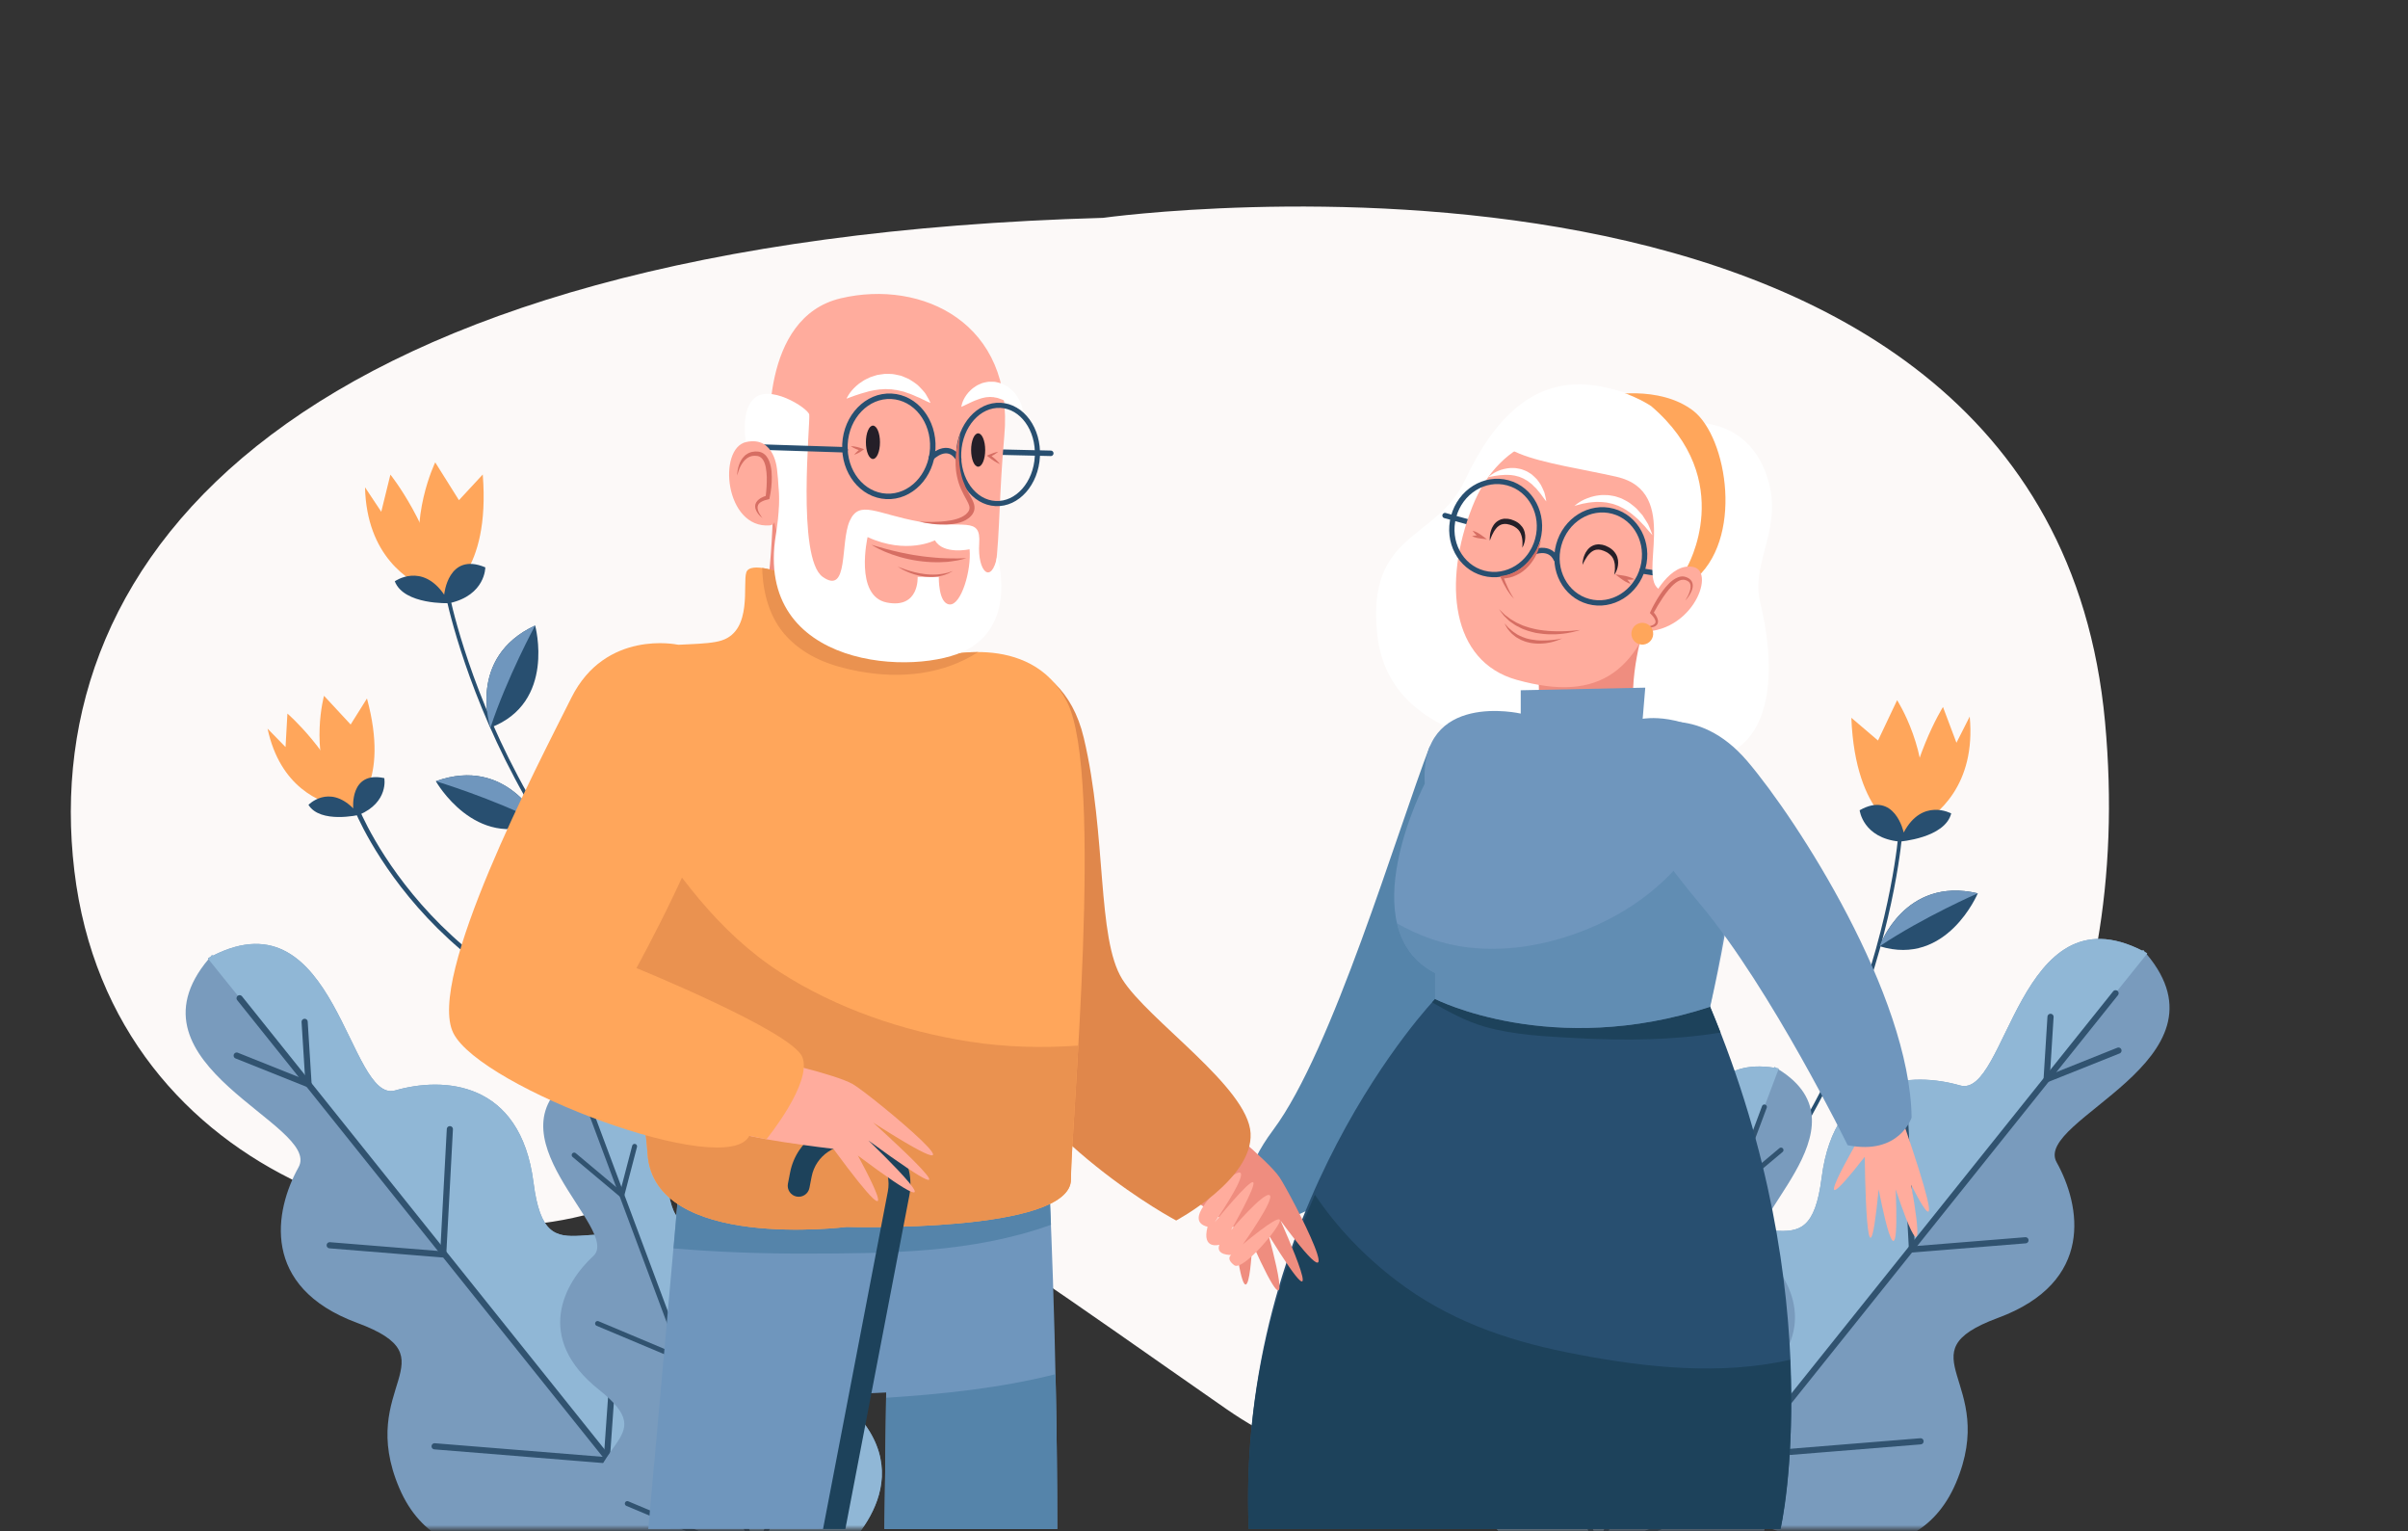 <?xml version="1.0" encoding="UTF-8"?> <svg xmlns="http://www.w3.org/2000/svg" width="612" height="389" viewBox="0 0 612 389" fill="none"><rect x="0" y="0" width="612" height="389" fill="#333333" stroke="none"/><path d="M280.348 55.349C280.348 55.349 520.02 21.883 534.998 183.386C549.976 344.889 393.374 414.729 311.671 357.987C229.967 301.244 208.966 281.775 162.27 303.875C115.575 325.975 28.423 301.244 18.893 221.215C9.364 141.195 74.723 61.175 280.348 55.349Z" fill="#FCF9F8"></path><mask id="mask0_2167_448" style="mask-type:luminance" maskUnits="userSpaceOnUse" x="0" y="0" width="612" height="389"><path d="M612 378.72C612 384.094 607.638 388.456 602.264 388.456H9.736C4.362 388.456 0 384.094 0 378.72V9.736C0 4.362 4.362 0 9.736 0H602.264C607.638 0 612 4.362 612 9.736V378.72V378.72Z" fill="white"></path></mask><g mask="url(#mask0_2167_448)"><path d="M113.789 151.323C113.789 151.323 130.313 235.779 204.254 268.135" stroke="#284F70" stroke-width="0.964" stroke-miterlimit="10" stroke-linecap="round" stroke-linejoin="round"></path><path d="M124.65 184.868C124.65 184.868 118.598 167.004 136.008 158.921C136.008 158.921 141.39 178.535 124.65 184.868Z" fill="#284F70"></path><path d="M124.65 184.868C124.65 184.868 118.598 167.004 136.008 158.921C136.008 158.921 128.811 172.235 124.65 184.868Z" fill="#6F96BD"></path><path d="M149.949 226.118C149.949 226.118 139.661 212.199 152.629 200.257C152.618 200.257 162.798 215.906 149.949 226.118Z" fill="#284F70"></path><path d="M149.949 226.118C149.949 226.118 139.661 212.199 152.629 200.257C152.618 200.257 150.046 213.906 149.949 226.118Z" fill="#6F96BD"></path><path d="M137.11 208.903C137.11 208.903 128.832 191.957 110.774 198.485C110.763 198.485 120.77 216.186 137.11 208.903Z" fill="#284F70"></path><path d="M137.11 208.903C137.11 208.903 128.832 191.957 110.774 198.485C110.763 198.485 125.255 202.861 137.11 208.903Z" fill="#6F96BD"></path><path d="M112.892 151.085C112.892 151.085 111.509 150.837 109.455 150.026C103.825 147.789 93.202 141.251 92.769 123.809L96.898 130.023L99.221 120.588C99.232 120.588 109.563 133.416 112.892 151.085Z" fill="#FFA65B"></path><path d="M107.651 146.158L112.903 151.086C112.903 151.086 124.704 145.92 122.694 120.556L116.642 127.083L110.612 117.476C110.612 117.498 103.684 131.59 107.651 146.158Z" fill="#FFA65B"></path><path d="M114.21 153.247C114.21 153.247 102.679 153.755 100.334 147.692C100.334 147.692 107.197 142.808 112.892 151.086C112.892 151.086 113.864 140.16 123.342 144.148C123.353 144.158 123.385 151.237 114.21 153.247Z" fill="#284F70"></path><path d="M417.415 340.745C417.415 340.745 409.678 424.693 340.827 463.554" stroke="#284F70" stroke-width="0.944" stroke-miterlimit="10" stroke-linecap="round" stroke-linejoin="round"></path><path d="M410.142 374.527C410.142 374.527 414.271 356.523 396.504 350.363C396.504 350.363 393.208 370.01 410.142 374.527Z" fill="#284F70"></path><path d="M410.142 374.527C410.142 374.527 414.271 356.523 396.504 350.363C396.504 350.363 404.847 362.618 410.142 374.527Z" fill="#6F96BD"></path><path d="M400.395 399.178C400.395 399.178 406.792 381.843 425.034 386.415C425.024 386.415 417.037 404.668 400.395 399.178Z" fill="#284F70"></path><path d="M400.395 399.178C400.395 399.178 406.792 381.843 425.034 386.415C425.024 386.415 411.342 392.121 400.395 399.178Z" fill="#6F96BD"></path><path d="M418.258 340.431C418.258 340.431 419.588 340.053 421.5 339.059C426.763 336.314 436.468 328.9 435.171 311.847L431.756 318.31L428.557 309.351C428.557 309.351 419.75 322.881 418.258 340.431Z" fill="#FFA65B"></path><path d="M422.884 335.114L418.258 340.442C418.258 340.442 406.252 336.584 405.69 311.663L412.228 317.434L417.156 307.481C417.156 307.46 425.294 320.525 422.884 335.114Z" fill="#FFA65B"></path><path d="M417.188 342.668C417.188 342.668 428.482 342.02 430.168 335.882C430.168 335.882 422.992 331.797 418.258 340.442C418.258 340.442 416.227 329.895 407.387 334.714C407.376 334.714 408.046 341.62 417.188 342.668Z" fill="#284F70"></path><path d="M482.976 211.858C482.976 211.858 476.487 297.668 406.876 338.492" stroke="#284F70" stroke-width="0.964" stroke-miterlimit="10" stroke-linecap="round" stroke-linejoin="round"></path><path d="M471.776 255.225C471.776 255.225 475.689 236.78 457.448 230.789C457.457 230.794 454.421 250.894 471.776 255.225Z" fill="#284F70"></path><path d="M471.776 255.225C471.776 255.225 475.689 236.78 457.448 230.789C457.457 230.794 466.172 243.167 471.776 255.225Z" fill="#6F96BD"></path><path d="M477.725 240.41C477.725 240.41 483.961 222.609 502.66 226.967C502.66 226.967 494.81 245.723 477.725 240.41Z" fill="#284F70"></path><path d="M477.725 240.41C477.725 240.41 483.961 222.609 502.66 226.967C502.66 226.967 488.79 233.013 477.725 240.41Z" fill="#6F96BD"></path><path d="M483.834 211.522C483.834 211.522 485.185 211.118 487.121 210.062C492.451 207.178 502.23 199.443 500.61 182.058L497.237 188.715L493.813 179.622C493.813 179.622 485.067 193.592 483.834 211.522Z" fill="#FFA65B"></path><path d="M488.468 206.021L483.837 211.537C483.837 211.537 471.517 207.804 470.527 182.374L477.301 188.146L482.158 177.896C482.148 177.89 490.683 191.084 488.468 206.021Z" fill="#FFA65B"></path><path d="M482.78 213.825C482.78 213.825 494.294 212.97 495.908 206.673C495.908 206.673 488.516 202.624 483.833 211.522C483.833 211.522 481.583 200.781 472.634 205.863C472.634 205.863 473.434 212.9 482.78 213.825Z" fill="#284F70"></path><path d="M90.597 205.434C90.597 205.434 111.357 258.571 176.08 265.196" stroke="#284F70" stroke-width="1.18" stroke-miterlimit="10" stroke-linecap="round" stroke-linejoin="round"></path><path d="M89.787 205.38C89.787 205.38 88.555 205.391 86.653 205.023C81.433 204.007 71.221 200.106 68 185.128L72.571 189.807L73.047 181.302C73.047 181.302 84.037 190.693 89.787 205.38Z" fill="#FFA65B"></path><path d="M84.459 201.986L89.787 205.38C89.787 205.38 99.113 199.014 93.267 177.466L89.117 184.079L82.352 176.785C82.352 176.785 78.677 190.066 84.459 201.986Z" fill="#FFA65B"></path><path d="M91.267 207.033C91.267 207.033 81.411 209.346 78.396 204.493C78.396 204.493 83.519 199.166 89.776 205.38C89.776 205.38 88.836 195.805 97.665 197.696C97.676 197.707 98.854 203.802 91.267 207.033Z" fill="#284F70"></path><path d="M174.064 320.392C151.234 303.715 138.915 326.565 135.594 300.474C132.273 274.382 112.472 273.579 100.437 277.048C88.545 280.477 85.555 226.76 54.061 242.835L53.9 242.635C53.744 242.808 53.604 242.977 53.456 243.148C53.256 243.252 53.057 243.355 52.852 243.469L53.013 243.668C30.242 270.714 81.905 285.755 75.877 296.566C69.773 307.512 66.097 326.981 90.758 336.101C115.422 345.228 90.388 352.065 101.479 378.075C112.571 404.085 144.122 391.199 144.122 391.199L164.525 383.97L164.811 384.33L165.191 383.729L165.859 383.497L165.573 383.136L177.217 364.897C177.217 364.897 196.894 337.069 174.064 320.392Z" fill="#799BBD"></path><path d="M174.064 320.392C151.234 303.715 138.915 326.565 135.594 300.474C132.273 274.382 112.472 273.579 100.437 277.048C88.545 280.477 85.555 226.76 54.061 242.835L53.9 242.635C53.744 242.808 53.604 242.977 53.456 243.148C53.256 243.252 53.057 243.355 52.852 243.469L53.013 243.668C53 243.68 52.989 243.699 52.976 243.711L165.725 383.542L165.867 383.495L165.58 383.134L177.225 364.895C177.217 364.897 196.894 337.068 174.064 320.392Z" fill="#90B7D6"></path><path d="M60.896 253.626L182.715 405.804" stroke="#315370" stroke-width="1.563" stroke-miterlimit="10" stroke-linecap="round" stroke-linejoin="round"></path><path d="M83.793 316.39L112.637 318.721L114.333 286.896" stroke="#315370" stroke-width="1.563" stroke-miterlimit="10" stroke-linecap="round" stroke-linejoin="round"></path><path d="M60.158 268.195L78.419 275.49L77.426 259.624" stroke="#315370" stroke-width="1.563" stroke-miterlimit="10" stroke-linecap="round" stroke-linejoin="round"></path><path d="M110.459 367.468L154.196 371.009L157.314 326.737" stroke="#315370" stroke-width="1.563" stroke-miterlimit="10" stroke-linecap="round" stroke-linejoin="round"></path><path d="M219.893 362.012C206.627 343.523 191.469 357.898 195.483 337.115C199.497 316.333 184.568 310.74 174.484 310.368C164.533 310.002 175.75 268.177 147.623 272.554L147.554 272.362C147.393 272.455 147.241 272.554 147.08 272.647C146.902 272.68 146.721 272.705 146.536 272.74L146.605 272.933C122.392 287.889 158.118 312.378 150.792 319.122C143.376 325.955 135.669 339.913 152.232 353.093C168.802 366.271 147.938 365.208 149.878 387.881C151.827 410.552 179.182 408.632 179.182 408.632L196.595 408.237L196.723 408.584L197.17 408.225L197.744 408.214L197.616 407.867L211.102 396.848C211.123 396.834 233.159 380.5 219.893 362.012Z" fill="#799BBD"></path><path d="M219.893 362.012C206.627 343.523 191.469 357.898 195.483 337.115C199.497 316.333 184.568 310.74 174.484 310.368C164.533 310.002 175.751 268.177 147.624 272.554L147.554 272.362C147.393 272.455 147.241 272.554 147.08 272.647C146.902 272.68 146.721 272.705 146.536 272.74L146.605 272.933C146.592 272.944 146.577 272.948 146.564 272.96L197.63 408.213L197.752 408.212L197.623 407.865L211.11 396.846C211.123 396.834 233.16 380.5 219.893 362.012Z" fill="#90B7D6"></path><path d="M150.147 282.516L205.044 429.493" stroke="#315370" stroke-width="1.258" stroke-miterlimit="10" stroke-linecap="round" stroke-linejoin="round"></path><path d="M151.878 336.271L173.348 345.293L182.644 321.389" stroke="#315370" stroke-width="1.258" stroke-miterlimit="10" stroke-linecap="round" stroke-linejoin="round"></path><path d="M145.925 293.472L158.053 303.635L161.283 291.26" stroke="#315370" stroke-width="1.258" stroke-miterlimit="10" stroke-linecap="round" stroke-linejoin="round"></path><path d="M159.433 382.021L191.977 395.721L205.494 362.658" stroke="#315370" stroke-width="1.258" stroke-miterlimit="10" stroke-linecap="round" stroke-linejoin="round"></path><path d="M424.509 319.122C447.339 302.446 459.658 325.296 462.979 299.204C466.3 273.113 486.101 272.31 498.136 275.779C510.028 279.208 513.017 225.49 544.512 241.565L544.673 241.366C544.829 241.539 544.969 241.708 545.117 241.879C545.317 241.982 545.516 242.086 545.72 242.199L545.56 242.399C568.331 269.445 516.668 284.486 522.696 295.297C528.8 306.243 532.476 325.712 507.815 334.832C483.151 343.959 508.185 350.796 497.094 376.805C486.002 402.815 454.451 389.929 454.451 389.929L434.048 382.7L433.761 383.061L433.382 382.46L432.714 382.227L433 381.867L421.355 363.628C421.355 363.628 401.679 335.799 424.509 319.122Z" fill="#799BBD"></path><path d="M424.509 319.122C447.339 302.446 459.658 325.296 462.979 299.204C466.3 273.113 486.101 272.31 498.136 275.779C510.028 279.208 513.018 225.49 544.512 241.565L544.673 241.366C544.829 241.539 544.969 241.708 545.117 241.878C545.317 241.982 545.516 242.086 545.721 242.199L545.56 242.399C545.573 242.411 545.584 242.43 545.597 242.442L432.848 382.272L432.706 382.225L432.993 381.865L421.348 363.626C421.356 363.628 401.679 335.799 424.509 319.122Z" fill="#90B7D6"></path><path d="M537.677 252.357L415.858 404.535" stroke="#315370" stroke-width="1.563" stroke-miterlimit="10" stroke-linecap="round" stroke-linejoin="round"></path><path d="M514.78 315.121L485.936 317.451L484.24 285.626" stroke="#315370" stroke-width="1.563" stroke-miterlimit="10" stroke-linecap="round" stroke-linejoin="round"></path><path d="M538.415 266.925L520.154 274.22L521.147 258.355" stroke="#315370" stroke-width="1.563" stroke-miterlimit="10" stroke-linecap="round" stroke-linejoin="round"></path><path d="M488.114 366.198L444.377 369.74L441.259 325.468" stroke="#315370" stroke-width="1.563" stroke-miterlimit="10" stroke-linecap="round" stroke-linejoin="round"></path><path d="M378.68 360.742C391.946 342.254 407.104 356.628 403.09 335.846C399.076 315.063 414.005 309.47 424.089 309.099C434.04 308.732 422.822 266.907 450.949 271.285L451.019 271.093C451.18 271.186 451.332 271.284 451.493 271.378C451.671 271.41 451.851 271.436 452.037 271.471L451.968 271.663C476.181 286.62 440.455 311.109 447.781 317.852C455.197 324.686 462.904 338.643 446.341 351.823C429.77 365.001 450.635 363.939 448.694 386.612C446.746 409.282 419.39 407.362 419.39 407.362L401.978 406.968L401.849 407.315L401.403 406.956L400.829 406.944L400.957 406.597L387.47 395.578C387.45 395.565 365.413 379.231 378.68 360.742Z" fill="#799BBD"></path><path d="M378.68 360.742C391.946 342.254 407.104 356.628 403.09 335.846C399.076 315.063 414.005 309.47 424.088 309.099C434.04 308.732 422.822 266.907 450.949 271.285L451.019 271.093C451.18 271.186 451.332 271.284 451.493 271.378C451.671 271.411 451.851 271.436 452.037 271.471L451.968 271.663C451.981 271.675 451.996 271.679 452.009 271.691L400.943 406.943L400.821 406.942L400.949 406.595L387.463 395.576C387.45 395.565 365.413 379.231 378.68 360.742Z" fill="#90B7D6"></path><path d="M448.426 281.246L393.529 428.223" stroke="#315370" stroke-width="1.258" stroke-miterlimit="10" stroke-linecap="round" stroke-linejoin="round"></path><path d="M446.695 335.002L425.225 344.024L415.929 320.119" stroke="#315370" stroke-width="1.258" stroke-miterlimit="10" stroke-linecap="round" stroke-linejoin="round"></path><path d="M452.648 292.203L440.519 302.366L437.29 289.991" stroke="#315370" stroke-width="1.258" stroke-miterlimit="10" stroke-linecap="round" stroke-linejoin="round"></path><path d="M439.14 380.751L406.596 394.452L393.079 361.389" stroke="#315370" stroke-width="1.258" stroke-miterlimit="10" stroke-linecap="round" stroke-linejoin="round"></path></g><path d="M431.81 107.506C431.81 107.506 444.04 106.966 448.9 120.496C453.76 134.026 444.72 142.576 447.4 153.256C450.08 163.936 454.8 194.736 428.14 193.296C400.1 191.786 353.4 193.786 350.01 160.996C347.33 135.076 365.14 137.276 372.24 122.166C379.34 107.056 390.02 94.216 408.03 98.466C426.04 102.716 431.81 107.506 431.81 107.506Z" fill="white"></path><path d="M367.25 130.986L375.13 133.156" stroke="#284F70" stroke-width="1.352" stroke-miterlimit="10" stroke-linecap="round" stroke-linejoin="round"></path><path d="M390.97 170.166C390.97 170.166 391.34 178.316 391 183.376C391 183.376 418.01 193.976 415.67 183.326C413.33 172.666 418.11 158.346 418.11 158.346L390.97 170.166Z" fill="#EF8D7F"></path><path d="M422.83 147.446C422.83 147.446 433.12 123.276 415.66 114.486C398.21 105.696 381.22 110.796 374.16 128.846C366.66 148.016 368.77 168.076 385.47 172.726C406.75 178.666 417.12 170.556 422.83 147.446Z" fill="#FFAC9D"></path><path d="M417.545 144.254C419.259 137.921 415.86 131.49 409.953 129.891C404.046 128.292 397.868 132.13 396.154 138.464C394.439 144.797 397.838 151.228 403.745 152.827C409.652 154.426 415.83 150.588 417.545 144.254Z" stroke="#284F70" stroke-width="1.352" stroke-miterlimit="10" stroke-linecap="round" stroke-linejoin="round"></path><path d="M390.82 137.046C389.11 143.386 382.93 147.226 377.02 145.626C371.12 144.026 367.72 137.596 369.43 131.256C371.15 124.916 377.32 121.076 383.23 122.676C389.14 124.276 392.53 130.706 390.82 137.046Z" stroke="#284F70" stroke-width="1.352" stroke-miterlimit="10" stroke-linecap="round" stroke-linejoin="round"></path><path d="M395.45 142.006C395.45 142.006 394.23 138.566 389.44 140.376" stroke="#284F70" stroke-width="1.352" stroke-miterlimit="10" stroke-linecap="round" stroke-linejoin="round"></path><path d="M417.33 145.066L426.96 146.596" stroke="#284F70" stroke-width="1.352" stroke-miterlimit="10" stroke-linecap="round" stroke-linejoin="round"></path><path d="M410.25 146.046C410.25 146.046 410.31 145.786 410.37 145.346C410.43 144.906 410.48 144.276 410.42 143.556C410.39 143.196 410.31 142.826 410.2 142.456C410.14 142.276 410.05 142.096 409.98 141.916C409.86 141.756 409.79 141.566 409.66 141.406C409.41 141.086 409.1 140.806 408.75 140.556C408.56 140.446 408.4 140.296 408.18 140.216L407.61 139.956L406.88 139.716L406.31 139.636C406.11 139.656 405.91 139.646 405.72 139.666C405.54 139.726 405.33 139.726 405.16 139.826C404.98 139.906 404.81 139.986 404.65 140.106C404.48 140.206 404.33 140.336 404.19 140.466C403.9 140.726 403.65 141.026 403.44 141.316C403.02 141.906 402.72 142.466 402.51 142.866C402.31 143.266 402.2 143.506 402.2 143.506C402.2 143.506 402.19 143.246 402.24 142.786C402.3 142.326 402.41 141.676 402.74 140.926C402.9 140.556 403.11 140.146 403.42 139.766C403.72 139.376 404.11 138.996 404.63 138.726C404.87 138.566 405.17 138.506 405.45 138.406C405.74 138.336 406.04 138.316 406.35 138.296C406.66 138.326 406.99 138.356 407.28 138.416L408.02 138.636C408.38 138.786 408.56 138.896 408.83 139.026C409.09 139.136 409.31 139.336 409.55 139.496C410.01 139.836 410.39 140.286 410.68 140.756C410.83 140.996 410.93 141.246 411.03 141.496C411.09 141.756 411.17 141.996 411.21 142.246C411.28 142.736 411.28 143.196 411.22 143.606C411.11 144.426 410.84 145.046 410.64 145.456C410.41 145.846 410.25 146.046 410.25 146.046Z" fill="#251F28"></path><path d="M386.89 139.166C386.89 139.166 386.93 138.906 386.94 138.456C386.96 138.016 386.96 137.376 386.83 136.666C386.77 136.316 386.65 135.946 386.51 135.586C386.43 135.406 386.33 135.236 386.24 135.066C386.11 134.916 386.02 134.736 385.88 134.586C385.61 134.286 385.27 134.036 384.9 133.816C384.7 133.726 384.53 133.586 384.31 133.526L383.72 133.316L382.97 133.146L382.39 133.116C382.2 133.156 381.99 133.166 381.8 133.206C381.62 133.286 381.42 133.296 381.26 133.416C381.09 133.506 380.92 133.606 380.78 133.736C380.62 133.846 380.48 133.986 380.35 134.136C380.09 134.426 379.87 134.746 379.68 135.056C379.31 135.686 379.06 136.266 378.9 136.686C378.73 137.106 378.65 137.356 378.65 137.356C378.65 137.356 378.61 137.096 378.63 136.636C378.65 136.176 378.7 135.506 378.96 134.736C379.09 134.346 379.26 133.926 379.54 133.516C379.8 133.106 380.16 132.686 380.65 132.376C380.87 132.196 381.17 132.116 381.44 131.976C381.72 131.876 382.02 131.836 382.32 131.786C382.63 131.786 382.96 131.786 383.26 131.816L384.01 131.966C384.38 132.086 384.57 132.176 384.86 132.286C385.13 132.376 385.37 132.556 385.62 132.686C386.11 132.986 386.52 133.406 386.86 133.846C387.03 134.066 387.15 134.316 387.27 134.546C387.36 134.796 387.46 135.036 387.51 135.276C387.63 135.756 387.66 136.216 387.64 136.626C387.61 137.456 387.39 138.096 387.22 138.526C387.03 138.946 386.89 139.166 386.89 139.166Z" fill="#251F28"></path><path d="M391.62 137.306C391.54 137.916 391.38 138.506 391.2 139.086C391.02 139.676 390.79 140.246 390.52 140.796C389.99 141.906 389.3 142.956 388.45 143.886C387.6 144.806 386.58 145.596 385.43 146.126C384.29 146.686 383.03 146.956 381.78 147.006L382.07 146.536C382.25 147.016 382.44 147.506 382.63 147.986C382.82 148.466 383.05 148.936 383.26 149.416C383.49 149.886 383.7 150.356 383.97 150.806C384.22 151.266 384.51 151.696 384.8 152.136L384.26 151.556C384.07 151.366 383.94 151.136 383.77 150.936C383.44 150.516 383.17 150.066 382.88 149.616C382.34 148.706 381.85 147.766 381.42 146.786L381.25 146.396L381.71 146.326C382.29 146.236 382.86 146.136 383.41 145.966C383.97 145.806 384.5 145.586 385.02 145.326C386.05 144.806 386.99 144.116 387.8 143.286C388.63 142.466 389.34 141.526 389.97 140.516C390.62 139.496 391.17 138.436 391.62 137.306Z" fill="#D66E63"></path><path d="M401.59 160.056C401.59 160.056 401.26 160.186 400.66 160.346C400.06 160.506 399.2 160.716 398.15 160.886C397.62 160.946 397.05 161.056 396.44 161.086C395.83 161.136 395.19 161.186 394.52 161.166C393.85 161.186 393.16 161.146 392.46 161.086C391.76 161.036 391.05 160.896 390.34 160.806C389.65 160.626 388.94 160.486 388.27 160.256C387.61 160.006 386.93 159.816 386.34 159.476C385.74 159.166 385.14 158.896 384.65 158.516C384.15 158.146 383.64 157.866 383.27 157.466C382.88 157.096 382.53 156.756 382.22 156.446C381.95 156.106 381.73 155.796 381.54 155.556C381.17 155.056 380.97 154.766 380.97 154.766C380.97 154.766 381.22 155.006 381.67 155.436C381.89 155.646 382.15 155.916 382.45 156.206C382.79 156.456 383.18 156.736 383.58 157.056C383.97 157.396 384.5 157.616 384.99 157.936C385.48 158.266 386.07 158.466 386.65 158.746C387.22 159.046 387.88 159.176 388.51 159.416C389.15 159.626 389.83 159.736 390.49 159.906C391.17 160.006 391.84 160.156 392.52 160.206C393.2 160.266 393.86 160.356 394.51 160.356C395.16 160.396 395.78 160.396 396.38 160.396C396.98 160.406 397.54 160.366 398.06 160.356C399.1 160.286 399.98 160.246 400.59 160.166C401.24 160.096 401.59 160.056 401.59 160.056Z" fill="#D66E63"></path><path d="M397.03 162.186C397.03 162.186 396.8 162.316 396.38 162.486C395.96 162.656 395.35 162.886 394.6 163.086C394.22 163.166 393.81 163.286 393.36 163.346C392.92 163.416 392.45 163.486 391.95 163.506C390.97 163.586 389.9 163.506 388.86 163.326C388.35 163.176 387.82 163.106 387.33 162.886C386.83 162.706 386.36 162.506 385.93 162.236C385.71 162.106 385.5 161.986 385.29 161.866C385.1 161.716 384.92 161.566 384.74 161.426C384.38 161.146 384.05 160.866 383.81 160.546C383.55 160.246 383.31 159.976 383.13 159.716C382.97 159.446 382.83 159.206 382.71 159.006C382.48 158.616 382.37 158.386 382.37 158.386C382.37 158.386 382.56 158.576 382.86 158.906C383.01 159.076 383.19 159.276 383.39 159.506C383.61 159.716 383.9 159.926 384.17 160.176C384.44 160.436 384.78 160.656 385.14 160.886C385.32 161.006 385.5 161.116 385.68 161.246C385.88 161.346 386.08 161.446 386.29 161.546C386.69 161.776 387.15 161.916 387.6 162.076C388.04 162.266 388.54 162.326 389.01 162.456C389.49 162.546 389.98 162.616 390.47 162.666C390.96 162.686 391.44 162.756 391.91 162.736C392.38 162.746 392.83 162.736 393.26 162.706C393.69 162.696 394.1 162.636 394.48 162.616C395.23 162.526 395.87 162.456 396.31 162.366C396.78 162.226 397.03 162.186 397.03 162.186Z" fill="#D66E63"></path><path d="M415.43 147.186C414.86 147.296 414.31 147.306 413.77 147.286C413.23 147.256 412.69 147.196 412.16 147.096L412.52 146.286C412.88 146.576 413.23 146.886 413.55 147.236C413.87 147.576 414.18 147.936 414.44 148.366C413.96 148.216 413.54 148.006 413.13 147.776C412.72 147.546 412.34 147.286 411.96 147.006L410.54 145.936L412.32 146.196C412.85 146.276 413.38 146.386 413.9 146.546C414.42 146.706 414.93 146.896 415.43 147.186Z" fill="#D66E63"></path><path d="M374.26 134.836C375.2 135.096 375.98 135.576 376.72 136.126L377.93 137.016L376.45 136.846C375.66 136.756 374.87 136.596 374.11 136.226C374.93 136.006 375.73 135.996 376.52 136.046L376.25 136.766C375.51 136.236 374.81 135.646 374.26 134.836Z" fill="#D66E63"></path><path d="M400.15 128.546C400.15 128.546 400.22 128.486 400.36 128.366C400.5 128.246 400.7 128.066 400.98 127.886C401.25 127.676 401.6 127.476 402.02 127.236C402.44 127.026 402.91 126.756 403.47 126.576C404.02 126.346 404.63 126.176 405.3 126.026C405.63 125.936 405.98 125.916 406.34 125.856C406.7 125.806 407.07 125.756 407.45 125.776C407.83 125.786 408.21 125.786 408.6 125.796C408.99 125.826 409.38 125.896 409.78 125.966C410.59 126.046 411.33 126.406 412.11 126.646C412.83 127.006 413.57 127.366 414.22 127.816C414.84 128.306 415.48 128.766 416 129.296C416.51 129.836 416.98 130.376 417.42 130.886C417.8 131.446 418.14 131.976 418.44 132.476C418.59 132.726 418.75 132.956 418.87 133.186C418.98 133.426 419.08 133.656 419.17 133.876C419.36 134.306 419.51 134.686 419.63 134.996C419.87 135.616 419.99 135.986 419.99 135.986C419.99 135.986 419.72 135.706 419.28 135.206C419.06 134.956 418.8 134.656 418.51 134.306C418.37 134.126 418.21 133.946 418.05 133.746C417.87 133.566 417.69 133.376 417.49 133.176C417.1 132.786 416.69 132.356 416.27 131.896C415.8 131.496 415.29 131.086 414.8 130.636C414.3 130.196 413.68 129.886 413.14 129.476C412.55 129.126 411.93 128.826 411.31 128.526C410.66 128.326 410.03 128.006 409.36 127.906C409.03 127.846 408.7 127.746 408.37 127.686C408.04 127.646 407.71 127.616 407.38 127.576C407.06 127.516 406.73 127.556 406.41 127.536C406.09 127.536 405.78 127.496 405.47 127.536C404.86 127.586 404.28 127.616 403.74 127.706C402.66 127.856 401.76 128.086 401.13 128.266C400.51 128.416 400.15 128.546 400.15 128.546Z" fill="white"></path><path d="M378.28 121.226C378.28 121.226 378.49 121.006 378.91 120.696C379.33 120.376 379.97 119.976 380.82 119.626C381.24 119.456 381.71 119.276 382.24 119.166C382.75 119.016 383.32 118.966 383.91 118.906C384.5 118.936 385.13 118.866 385.75 119.026C386.06 119.096 386.38 119.126 386.69 119.226L387.6 119.566C388.21 119.786 388.73 120.196 389.28 120.526C389.76 120.936 390.21 121.376 390.62 121.796C390.98 122.256 391.3 122.726 391.6 123.166C391.86 123.626 392.05 124.086 392.24 124.506C392.33 124.716 392.42 124.916 392.5 125.106C392.55 125.306 392.6 125.496 392.65 125.676C392.75 126.026 392.81 126.346 392.86 126.596C392.96 127.106 393 127.406 393 127.406C393 127.406 392.8 127.176 392.49 126.756C392.34 126.546 392.15 126.306 391.95 126.016C391.76 125.726 391.52 125.416 391.24 125.096C390.96 124.776 390.68 124.426 390.39 124.066C390.05 123.746 389.69 123.416 389.35 123.046C388.97 122.726 388.55 122.456 388.15 122.136C387.93 122.016 387.7 121.896 387.49 121.766C387.27 121.636 387.06 121.506 386.81 121.426L386.11 121.136C385.87 121.056 385.62 121.006 385.38 120.946C384.9 120.786 384.39 120.766 383.91 120.686C383.42 120.696 382.93 120.616 382.47 120.656C382 120.666 381.56 120.696 381.14 120.746C380.31 120.846 379.6 120.956 379.1 121.066C378.58 121.146 378.28 121.226 378.28 121.226Z" fill="white"></path><path d="M408.23 100.516C408.23 100.516 421.63 97.686 430.33 104.356C439.03 111.036 443.37 137.406 430.16 147.706L408.23 100.516Z" fill="#FFA65B"></path><path d="M419.68 103.206C419.68 103.206 402.41 91.216 386.26 103.236C370.1 115.256 393.91 117.296 410.81 121.126C427.72 124.956 415.68 147.166 421.99 149.876C421.99 149.876 424.24 144.946 428.69 144.226C428.69 144.226 441.69 122.056 419.68 103.206Z" fill="white"></path><path d="M419.98 152.116C419.98 152.116 424.38 142.786 430.38 144.056C436.38 145.326 429.57 162.486 414.88 160.296C414.88 160.296 418.84 154.196 419.98 152.116Z" fill="#FFAC9D"></path><path d="M416.95 159.296C417.57 159.296 418.19 159.256 418.79 159.176C419.38 159.086 420 158.926 420.42 158.606C420.62 158.446 420.75 158.256 420.76 158.026C420.77 157.806 420.7 157.546 420.57 157.306C420.32 156.816 419.92 156.356 419.51 155.936L419.32 155.746L419.44 155.476C419.78 154.706 420.17 153.986 420.57 153.256C420.97 152.526 421.41 151.826 421.87 151.126C422.33 150.426 422.83 149.756 423.38 149.116C423.93 148.486 424.52 147.856 425.24 147.356C425.59 147.096 425.98 146.876 426.41 146.706C426.83 146.536 427.31 146.416 427.8 146.466C428.05 146.486 428.27 146.526 428.52 146.626C428.71 146.716 428.89 146.756 429.1 146.886C429.53 147.156 429.91 147.496 430.07 147.966C430.26 148.416 430.25 148.896 430.18 149.326C430.1 149.766 429.94 150.166 429.75 150.536C429.37 151.286 428.89 151.966 428.33 152.576C428.76 151.876 429.15 151.156 429.41 150.396C429.54 150.016 429.63 149.626 429.66 149.256C429.69 148.886 429.66 148.506 429.5 148.216C429.38 147.896 429.07 147.706 428.81 147.556C428.67 147.476 428.43 147.426 428.25 147.356C428.12 147.316 427.93 147.286 427.77 147.296C427.1 147.286 426.42 147.656 425.82 148.126C424.6 149.076 423.63 150.386 422.71 151.696C421.81 153.026 420.96 154.426 420.21 155.846L420.14 155.386C420.54 155.886 420.94 156.396 421.21 157.046C421.34 157.356 421.43 157.726 421.38 158.126C421.35 158.326 421.27 158.516 421.16 158.676C421.04 158.836 420.9 158.966 420.75 159.056C420.45 159.256 420.11 159.336 419.8 159.396C419.48 159.456 419.16 159.476 418.84 159.486C418.18 159.476 417.56 159.426 416.95 159.296Z" fill="#D66E63"></path><path d="M420.07 161.736C419.67 163.216 418.15 164.086 416.67 163.686C415.19 163.286 414.32 161.766 414.72 160.286C415.12 158.806 416.64 157.936 418.12 158.336C419.6 158.746 420.47 160.266 420.07 161.736Z" fill="#FFA65B"></path><path d="M379.12 217.876C373.03 213.336 368.2 208.196 363.62 202.146C362.59 200.776 364.43 190.916 363.4 189.556C354.95 211.576 338.65 266.856 323.64 287.006C308.26 307.666 325.4 309.866 325.4 309.866C325.4 309.866 350.02 308.106 372.43 252.726C377.53 240.136 381.03 229.586 383.4 220.786C381.95 219.876 380.51 218.916 379.12 217.876Z" fill="#5584AA"></path><path d="M364.74 253.826C364.74 253.826 314.06 306.716 317.36 388.476H452.52C452.52 388.476 465.62 329.646 434.63 255.806C410.8 199.016 364.74 253.826 364.74 253.826Z" fill="#284F70"></path><path d="M377.3 260.846C384.83 262.996 392.84 263.326 400.62 263.756C412.89 264.436 425.22 264.306 437.28 262.356C436.43 260.186 435.55 257.996 434.63 255.796C410.8 199.006 364.74 253.816 364.74 253.816C364.74 253.816 364.47 254.116 363.97 254.686C368.31 257.146 372.69 259.526 377.3 260.846Z" fill="#1D425B"></path><path d="M451.44 346.196C434.02 349.376 415.2 347.036 397.99 343.546C382.24 340.356 367.76 335.176 354.88 325.346C346.8 319.176 339.78 311.876 334.18 303.556C324.16 326.506 315.96 353.886 317.36 388.476H452.52C452.52 388.476 456.23 373.276 454.95 345.476C453.79 345.736 452.62 345.986 451.44 346.196Z" fill="#1D425B"></path><path d="M308.49 283.706C308.49 283.706 322.28 294.786 325.18 299.096C328.08 303.406 345.89 337.816 325.45 310.116C325.45 310.116 340.02 342.386 322.37 313.696C322.37 313.696 330.88 344.016 318.26 315.926C318.26 315.926 317.19 342.056 313.45 311.646C313.45 311.646 292.7 298.146 293.27 296.486C293.84 294.826 308.49 283.706 308.49 283.706Z" fill="#EF8D7F"></path><path d="M325.26 309.896C324.48 308.856 315.89 316.146 315.89 316.146C315.89 316.146 324.22 304.436 322.66 303.646C321.1 302.866 312.9 312.496 312.9 312.496C312.9 312.496 319.41 301.176 318.5 300.386C317.59 299.606 308.74 310.536 308.74 310.536C308.74 310.536 316.03 299.996 315.38 298.166C314.73 296.346 306.53 304.286 304.97 308.056C303.93 310.556 305.64 311.396 306.91 311.686C305.35 317.616 309.91 316.256 309.91 316.256C308.87 318.986 312.9 318.856 312.9 318.856C312.9 318.856 311.47 319.766 313.68 321.456C315.89 323.176 326.04 310.936 325.26 309.896Z" fill="#FFAC9D"></path><path d="M362.1 199.106C362.1 199.106 342.98 236.026 364.74 247.236V253.826C364.74 253.826 394.41 268.986 434.63 255.806C434.63 255.806 448.15 199.106 438.26 189.876C428.37 180.646 417.49 182.626 417.49 182.626L418.15 174.716L386.5 175.376V181.306C386.5 181.296 360.78 175.366 362.1 199.106Z" fill="#6F96BD"></path><path opacity="0.5" d="M429.25 216.586C422.99 224.966 414.44 231.306 404.87 235.456C395.02 239.726 383.95 241.986 373.22 240.726C366.6 239.956 360.63 237.756 355.06 234.616C356.28 239.806 359.17 244.356 364.73 247.226V253.816C364.73 253.816 394.4 268.976 434.62 255.796C434.62 255.796 443.94 213.336 439.17 197.246C436.45 203.986 433.66 210.676 429.25 216.586Z" fill="#5584AA"></path><path d="M472.75 288.796C472.75 288.796 457.01 315.556 473.93 293.916C473.93 293.916 474.32 334.056 477.47 302.176C477.47 302.176 482.98 331.686 481.8 302.176C481.8 302.176 490.85 330.116 485.73 300.996C485.73 300.996 497.14 324.216 483.76 285.256L472.75 288.796Z" fill="#FFAC9D"></path><path d="M417.71 184.596C417.71 184.596 431.34 178.446 444.08 193.386C456.83 208.326 485.4 252.726 485.84 283.936C485.84 283.936 482.76 293.606 469.58 290.966C469.58 290.966 450.24 251.406 432.22 229.866C414.19 208.336 404.96 191.186 417.71 184.596Z" fill="#6F96BD"></path><path d="M266.53 298.576C266.53 298.576 268.7 339.776 268.7 388.476H224.79L225.22 353.796L216.09 354.226L210.99 388.456L164.76 388.476C164.76 388.476 173.05 296.836 173.05 295.096C173.05 293.356 266.53 298.576 266.53 298.576Z" fill="#6F96BD"></path><path d="M204.66 318.506C225.79 318.466 247.14 318.366 267.11 311.186C266.78 303.206 266.54 298.576 266.54 298.576C266.54 298.576 173.06 293.356 173.06 295.096C173.06 295.636 172.27 304.786 171.18 317.186C182.31 318.126 193.49 318.526 204.66 318.506Z" fill="#5584AA"></path><path d="M225.21 355.136L224.79 388.476H268.7C268.7 374.586 268.52 360.996 268.27 349.146C254.22 352.686 239.63 354.206 225.21 355.136Z" fill="#5584AA"></path><path d="M245.45 167.266C245.45 167.266 269.58 162.696 275.45 187.486C281.32 212.266 278.71 238.356 285.23 248.796C291.75 259.226 317.19 276.186 317.84 287.926C318.49 299.666 298.93 310.096 298.93 310.096C298.93 310.096 261.76 290.526 247.41 258.576C233.06 226.616 245.45 167.266 245.45 167.266Z" fill="#E0874B"></path><path d="M196.47 129.346C196.47 129.346 195.88 164.336 189.2 165.476C182.52 166.616 157.73 165.806 157.41 174.116C157.08 182.436 236 186.016 243.99 172.976L237.79 167.106L196.47 129.346Z" fill="#EF8D7F"></path><path d="M199.14 145.746C199.14 145.746 190.66 142.486 189.68 145.416C188.7 148.346 191.31 160.086 183.48 162.696C175.65 165.306 151.2 160.416 146.63 176.716C142.06 193.016 162.93 268.346 164.57 293.136C166.2 317.916 215.11 311.726 215.11 311.726C215.11 311.726 272.18 313.356 272.18 299.656C272.18 285.956 280.66 196.936 271.2 178.346C261.74 159.756 237.78 167.096 237.78 167.096L199.14 145.746Z" fill="#FFA65B"></path><path d="M200.02 161.826C204.95 167.006 211.28 169.256 218.19 170.546C229.05 172.576 239.85 171.316 248.61 165.676C242.52 165.656 237.78 167.106 237.78 167.106L199.14 145.746C199.14 145.746 196.3 144.656 193.72 144.306C193.87 150.606 195.57 157.136 200.02 161.826Z" fill="#EA9250"></path><path d="M246.45 264.656C229.69 262.056 212.57 256.236 198.27 247.016C182.54 236.866 171.59 221.646 161.74 205.976C156.4 197.476 151.62 188.576 148.3 179.076C147.88 177.866 147.47 176.656 147.07 175.436C146.92 175.856 146.77 176.276 146.64 176.726C142.07 193.026 162.94 268.356 164.58 293.146C166.21 317.926 215.12 311.736 215.12 311.736C215.12 311.736 272.19 313.366 272.19 299.666C272.19 295.046 273.16 281.836 274.07 265.656C264.9 266.306 255.68 266.086 246.45 264.656Z" fill="#EA9250"></path><path d="M202.46 304.016C203.97 304.306 205.43 303.326 205.72 301.816L206.28 298.946C207.32 293.606 212.51 290.106 217.84 291.136C223.18 292.176 226.68 297.356 225.65 302.706L209.18 388.476H214.85L231.11 303.766C232.73 295.416 227.25 287.296 218.9 285.676C210.54 284.056 202.43 289.536 200.81 297.886L200.25 300.756C199.97 302.266 200.95 303.726 202.46 304.016Z" fill="#1D425B"></path><path d="M194.98 269.056C194.98 269.056 212.25 272.866 216.76 275.456C221.27 278.036 256.92 307.616 221.89 285.206C221.89 285.206 254.78 314.696 220.72 289.776C220.72 289.776 248.92 316.686 218.02 293.596C218.02 293.596 233.05 320.746 211.81 291.896C211.81 291.896 187.22 288.996 187 287.256C186.78 285.516 194.98 269.056 194.98 269.056Z" fill="#FFAC9D"></path><path d="M172.18 163.786C172.18 163.786 153.92 159.876 145.22 177.266C136.52 194.656 108.26 248.576 115.22 262.486C122.18 276.396 184.79 299.876 190.44 288.576L194.79 289.446C194.79 289.446 206.53 275.096 203.92 268.576C201.31 262.056 161.75 245.966 161.75 245.966C161.75 245.966 180.45 212.056 181.32 199.876C182.18 187.706 186.1 173.786 172.18 163.786Z" fill="#FFA65B"></path><path d="M267.06 115.176L249.91 114.776" stroke="#284F70" stroke-width="1.391" stroke-miterlimit="10" stroke-linecap="round" stroke-linejoin="round"></path><path d="M195.72 111.666C195.72 111.666 192.95 80.686 213.66 75.796C234.39 70.896 257.85 82.156 255.24 110.846C252.63 139.546 255.89 153.886 243.5 161.716C231.1 169.556 191.48 161.236 195.72 111.666Z" fill="#FFAC9D"></path><path d="M190.34 116.236C190.34 116.236 187.41 105.966 191.32 101.566C195.23 97.166 205.34 103.686 205.67 105.316C206 106.946 202.41 141.836 209.09 146.566C215.77 151.296 213.49 137.926 215.94 132.386C218.39 126.846 222.79 130.596 233.71 132.546C244.63 134.506 249.36 130.916 248.87 138.086C248.38 145.256 251.97 148.686 253.44 141.346C253.44 141.346 258.66 157.976 245.94 164.986C233.22 171.996 191.51 170.126 197.19 135.796C200.93 113.136 190.34 116.236 190.34 116.236Z" fill="white"></path><path d="M220.5 136.456C220.5 136.456 217.08 151.456 225.39 153.086C233.71 154.716 233.22 146.566 233.22 146.566H238.6C238.6 146.566 238.44 153.416 241.37 153.576C244.3 153.736 246.91 144.936 246.42 139.556C246.42 139.556 239.74 141.026 237.62 137.276C237.62 137.266 230.45 141.016 220.5 136.456Z" fill="#FFAC9D"></path><path d="M243.65 114.966C243.31 121.856 247.51 127.666 253.03 127.936C258.55 128.216 263.31 122.846 263.65 115.956C263.99 109.066 259.79 103.256 254.27 102.986C248.75 102.716 244 108.076 243.65 114.966Z" stroke="#284F70" stroke-width="1.304" stroke-miterlimit="10" stroke-linecap="round" stroke-linejoin="round"></path><path d="M214.75 112.846C214.4 119.866 219.11 125.816 225.27 126.116C231.43 126.426 236.71 120.976 237.06 113.956C237.41 106.936 232.7 100.986 226.54 100.686C220.38 100.376 215.1 105.826 214.75 112.846Z" stroke="#284F70" stroke-width="1.391" stroke-miterlimit="10" stroke-linecap="round" stroke-linejoin="round"></path><path d="M193.4 113.586L214.81 114.276" stroke="#284F70" stroke-width="1.391" stroke-miterlimit="10" stroke-linecap="round" stroke-linejoin="round"></path><path d="M236.72 116.266C236.72 116.266 240.88 112.006 243.66 116.666" stroke="#284F70" stroke-width="1.391" stroke-miterlimit="10" stroke-linecap="round" stroke-linejoin="round"></path><path d="M197.52 119.596C197.52 119.596 197.05 110.716 189.68 112.296C182.31 113.866 184.22 134.386 195.64 133.486C199.25 133.196 197.52 119.596 197.52 119.596Z" fill="#FFAC9D"></path><path d="M193.79 131.626C193.3 131.256 192.85 130.806 192.5 130.276C192.32 130.016 192.16 129.726 192.06 129.406C192 129.246 191.95 129.086 191.95 128.906C191.92 128.736 191.91 128.556 191.95 128.376C191.96 128.196 192.01 128.016 192.1 127.856C192.17 127.686 192.25 127.516 192.38 127.386C192.5 127.256 192.6 127.086 192.74 126.996L193.15 126.676C193.29 126.566 193.44 126.516 193.59 126.426C193.74 126.356 193.89 126.266 194.04 126.206L194.96 125.876L194.58 126.286C194.8 124.606 194.91 122.876 194.88 121.186C194.86 120.346 194.77 119.506 194.62 118.706C194.46 117.916 194.19 117.146 193.75 116.596C193.53 116.326 193.27 116.116 192.96 115.986C192.81 115.916 192.64 115.886 192.47 115.846L191.87 115.806C191.63 115.776 191.5 115.836 191.31 115.846C191.14 115.846 190.96 115.906 190.78 115.966C190.59 116.006 190.42 116.096 190.26 116.186C190.08 116.266 189.93 116.376 189.77 116.496C189.45 116.726 189.17 117.026 188.92 117.346C188.67 117.676 188.44 118.026 188.24 118.396C187.84 119.146 187.57 119.976 187.35 120.826C187.36 119.946 187.51 119.066 187.8 118.206C187.95 117.786 188.11 117.356 188.35 116.956C188.58 116.556 188.86 116.176 189.22 115.846C189.39 115.676 189.57 115.516 189.79 115.396C189.99 115.256 190.2 115.126 190.44 115.046C190.86 114.836 191.46 114.746 191.9 114.716C192.29 114.706 192.89 114.696 193.38 114.896C193.89 115.076 194.34 115.406 194.69 115.796C195.37 116.596 195.67 117.536 195.88 118.436C196.08 119.346 196.15 120.256 196.15 121.156C196.16 122.056 196.12 122.946 196.02 123.836C195.92 124.726 195.8 125.596 195.6 126.476L195.53 126.806L195.22 126.886L194.38 127.106C194.24 127.146 194.12 127.206 193.99 127.256C193.86 127.316 193.72 127.356 193.61 127.426L193.27 127.636C193.14 127.696 193.08 127.806 192.98 127.886C192.87 127.966 192.81 128.066 192.75 128.176C192.67 128.276 192.63 128.386 192.61 128.516C192.56 128.636 192.54 128.756 192.55 128.896C192.53 129.026 192.55 129.166 192.57 129.296C192.61 129.566 192.7 129.846 192.83 130.116C192.95 130.386 193.1 130.646 193.27 130.896C193.42 131.146 193.59 131.396 193.79 131.626Z" fill="#D66E63"></path><path d="M221.48 138.406C221.48 138.406 222.96 138.886 225.19 139.476C226.3 139.776 227.61 140.086 229 140.396C230.4 140.676 231.89 140.996 233.4 141.186C234.15 141.316 234.91 141.406 235.65 141.486C236.39 141.576 237.13 141.636 237.84 141.696C238.55 141.766 239.24 141.786 239.9 141.816C240.56 141.856 241.18 141.876 241.75 141.866C242.33 141.876 242.85 141.876 243.32 141.886C243.79 141.876 244.2 141.856 244.54 141.846C245.22 141.836 245.61 141.836 245.61 141.836C245.61 141.836 245.23 141.936 244.57 142.106C244.24 142.186 243.83 142.276 243.37 142.386C242.9 142.476 242.37 142.546 241.79 142.626C241.5 142.666 241.2 142.706 240.88 142.746C240.56 142.766 240.24 142.786 239.9 142.796C239.23 142.826 238.52 142.886 237.79 142.846C237.06 142.826 236.29 142.836 235.53 142.746C234.76 142.676 233.98 142.606 233.21 142.486C232.43 142.376 231.67 142.226 230.91 142.066C230.15 141.936 229.43 141.696 228.72 141.516C227.31 141.106 226.02 140.656 224.95 140.196C222.78 139.286 221.48 138.406 221.48 138.406Z" fill="#D66E63"></path><path d="M228.16 143.956C228.16 143.956 229 144.326 230.29 144.756C230.94 144.966 231.69 145.196 232.51 145.396C233.33 145.596 234.21 145.766 235.1 145.866C235.54 145.906 235.99 145.976 236.43 145.976C236.87 145.986 237.3 146.016 237.72 145.976C238.14 145.956 238.54 145.946 238.92 145.876C239.3 145.816 239.67 145.796 239.99 145.706C240.32 145.636 240.62 145.566 240.89 145.506C241.15 145.416 241.38 145.346 241.57 145.276C241.95 145.156 242.17 145.086 242.17 145.086C242.17 145.086 241.97 145.196 241.62 145.386C241.44 145.476 241.22 145.596 240.97 145.726C240.71 145.826 240.41 145.936 240.08 146.056C239.76 146.186 239.38 146.256 238.99 146.346C238.6 146.446 238.18 146.496 237.75 146.536C237.31 146.596 236.86 146.596 236.4 146.586C235.94 146.596 235.48 146.526 235.01 146.496C234.09 146.376 233.17 146.186 232.35 145.926C231.52 145.676 230.77 145.376 230.14 145.076C228.91 144.506 228.16 143.956 228.16 143.956Z" fill="#D66E63"></path><path d="M233.71 132.536C233.71 132.536 234.25 132.566 235.2 132.596C236.15 132.636 237.5 132.626 239.11 132.526C240.7 132.396 242.6 132.196 244.32 131.406C244.74 131.206 245.14 130.956 245.49 130.666C245.65 130.526 245.83 130.326 245.93 130.206L246.16 129.886L246.28 129.646C246.43 129.286 246.44 128.926 246.33 128.496C246.21 128.066 245.97 127.606 245.72 127.146C245.22 126.216 244.67 125.236 244.23 124.226C243.78 123.216 243.46 122.166 243.24 121.136C242.79 119.076 242.79 117.106 242.95 115.466C243.02 114.646 243.14 113.896 243.27 113.236C243.38 112.576 243.54 112.016 243.64 111.546C243.89 110.626 244.05 110.106 244.05 110.106C244.05 110.106 243.99 110.646 243.89 111.596C243.85 112.066 243.78 112.636 243.76 113.296C243.72 113.956 243.71 114.696 243.71 115.496C243.72 117.096 243.87 118.966 244.37 120.866C244.61 121.816 244.97 122.766 245.39 123.706C245.81 124.656 246.34 125.556 246.88 126.526C247.14 127.016 247.4 127.536 247.57 128.156C247.74 128.766 247.73 129.546 247.43 130.156C247.35 130.316 247.26 130.466 247.17 130.616L246.93 130.936C246.68 131.216 246.5 131.396 246.26 131.596C245.79 131.966 245.29 132.236 244.79 132.456C243.78 132.886 242.76 133.066 241.81 133.176C240.86 133.286 239.96 133.296 239.13 133.276C237.48 133.236 236.12 133.006 235.18 132.856C234.23 132.686 233.71 132.536 233.71 132.536Z" fill="#D66E63"></path><path d="M221.86 116.616C222.849 116.616 223.65 114.718 223.65 112.376C223.65 110.034 222.849 108.136 221.86 108.136C220.872 108.136 220.07 110.034 220.07 112.376C220.07 114.718 220.872 116.616 221.86 116.616Z" fill="#251F28"></path><path d="M250.39 114.336C250.39 116.676 249.59 118.576 248.6 118.576C247.61 118.576 246.81 116.676 246.81 114.336C246.81 111.996 247.61 110.096 248.6 110.096C249.59 110.096 250.39 111.996 250.39 114.336Z" fill="#251F28"></path><path d="M216.21 113.356C217.2 113.376 218.12 113.616 219.02 113.926L219.62 114.126L219.12 114.486C218.81 114.706 218.5 114.916 218.15 115.096C217.8 115.276 217.44 115.426 217.08 115.536C217.34 115.226 217.61 114.956 217.88 114.706C218.15 114.466 218.43 114.196 218.73 113.976L218.83 114.536C217.92 114.256 217.03 113.916 216.21 113.356Z" fill="#D66E63"></path><path d="M253.71 114.766C253.04 115.326 252.31 115.756 251.56 116.136L251.62 115.596C252.54 116.266 253.42 116.996 254.15 117.916C253.07 117.466 252.13 116.806 251.24 116.106L250.82 115.776L251.29 115.566C252.06 115.226 252.85 114.936 253.71 114.766Z" fill="#D66E63"></path><path d="M215.15 101.296C215.15 101.296 215.29 100.906 215.68 100.316C216.06 99.706 216.68 98.906 217.59 98.086C218.05 97.676 218.57 97.256 219.18 96.886C219.77 96.476 220.47 96.176 221.19 95.836C221.56 95.696 221.95 95.576 222.34 95.456L222.94 95.276L223.57 95.176C223.99 95.116 224.42 95.036 224.85 94.996L226.16 95.006C227.04 94.986 227.89 95.236 228.72 95.406C229.15 95.476 229.52 95.686 229.91 95.836C230.29 95.996 230.67 96.156 231.03 96.326C231.72 96.716 232.34 97.176 232.92 97.586C233.49 98.016 233.92 98.546 234.35 98.976C234.77 99.426 235.13 99.836 235.37 100.276C235.63 100.696 235.84 101.076 236.01 101.386C236.34 102.006 236.49 102.376 236.49 102.376C236.49 102.376 236.09 102.236 235.47 101.946C235.16 101.796 234.78 101.626 234.38 101.416C233.99 101.186 233.51 100.996 233 100.796C232.49 100.596 231.99 100.306 231.43 100.116C230.86 99.946 230.29 99.716 229.7 99.516C229.09 99.406 228.49 99.206 227.87 99.096C227.24 99.066 226.63 98.856 225.99 98.906L225.04 98.856C224.72 98.896 224.41 98.896 224.09 98.916C223.45 98.906 222.83 99.086 222.21 99.136C221.61 99.296 220.98 99.356 220.42 99.546C219.84 99.686 219.29 99.856 218.77 100.016C218.25 100.166 217.78 100.346 217.34 100.486C216.92 100.646 216.52 100.766 216.21 100.896C215.52 101.156 215.15 101.296 215.15 101.296Z" fill="white"></path><path d="M244.32 103.376C244.32 103.376 244.35 103.036 244.53 102.486C244.7 101.926 245.04 101.166 245.62 100.346C245.93 99.946 246.26 99.506 246.71 99.116C247.13 98.696 247.66 98.336 248.23 97.976C248.52 97.796 248.85 97.676 249.18 97.526L249.68 97.316C249.86 97.266 250.04 97.236 250.22 97.186C250.59 97.116 250.96 97.006 251.34 96.986L252.5 96.996C252.89 96.986 253.26 97.106 253.63 97.186C254 97.276 254.37 97.366 254.71 97.506C255.04 97.666 255.36 97.826 255.67 98.006C255.97 98.186 256.3 98.326 256.53 98.566C257.03 98.996 257.51 99.416 257.9 99.846C258.25 100.316 258.55 100.766 258.82 101.186C259.1 101.596 259.27 102.016 259.41 102.396C259.55 102.766 259.65 103.106 259.74 103.386C259.9 103.936 259.95 104.266 259.95 104.266C259.95 104.266 259.62 104.126 259.13 103.866C258.88 103.736 258.58 103.576 258.27 103.386C257.96 103.196 257.62 102.966 257.22 102.786C256.83 102.586 256.44 102.366 256.04 102.126C255.62 101.926 255.18 101.766 254.77 101.546C254.35 101.346 253.9 101.286 253.49 101.096C253.28 101.036 253.06 101.046 252.85 100.986C252.64 100.946 252.43 100.866 252.22 100.896C252.01 100.886 251.8 100.876 251.59 100.856L250.95 100.906C250.52 100.906 250.09 101.066 249.64 101.136C249.21 101.286 248.76 101.376 248.34 101.566C247.9 101.706 247.51 101.906 247.11 102.066C246.34 102.426 245.64 102.746 245.15 102.996C244.61 103.236 244.32 103.376 244.32 103.376Z" fill="white"></path></svg> 